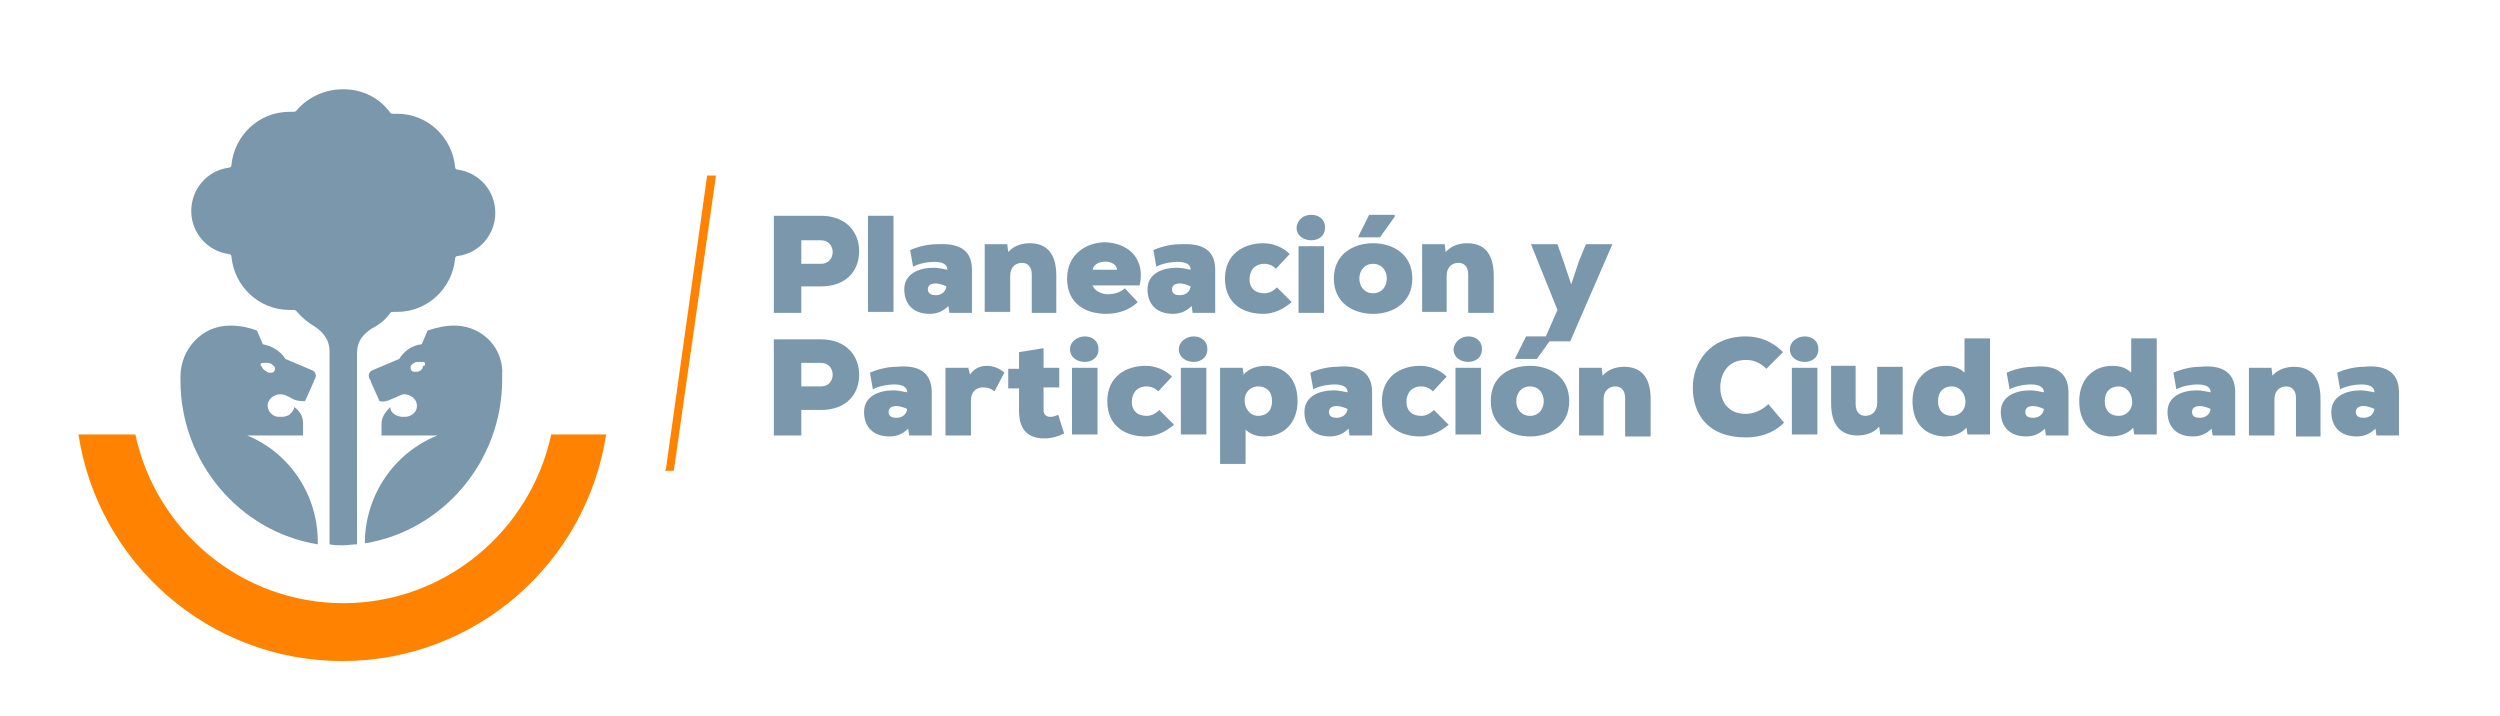 <?xml version="1.0" encoding="UTF-8"?> <svg xmlns="http://www.w3.org/2000/svg" xmlns:xlink="http://www.w3.org/1999/xlink" version="1.1" id="Capa_1" x="0px" y="0px" width="254.9px" height="73px" viewBox="0 0 254.9 73" style="enable-background:new 0 0 254.9 73;" xml:space="preserve"> <style type="text/css"> .st0{fill:#7A97AB;} .st1{fill:#FF8300;} </style> <g> <path class="st0" d="M81.7,29.2v2.7h-2.8V22h4.8c2.6,0,3.9,1.7,3.9,3.6c0,2-1.3,3.6-3.9,3.6H81.7z M81.7,26.9h2 c0.8,0,1.2-0.6,1.2-1.2s-0.4-1.2-1.2-1.2h-2V26.9z"></path> <rect x="88.5" y="22" class="st0" width="2.6" height="9.8"></rect> <path class="st0" d="M99.1,27.5v4.4h-2.3l-0.1-0.7c-0.5,0.5-1.1,0.8-1.9,0.8c-1.7,0-2.6-1-2.6-2.5c0-1.6,1.5-2.2,3-2.2 c0.4,0,0.9,0.1,1.4,0.2c0-0.6-0.6-0.8-1.3-0.8c-1,0-1.9,0.3-2.2,0.5l-0.3-1.7c0.9-0.4,1.9-0.6,2.7-0.6 C97.4,24.8,99.1,25.2,99.1,27.5 M95.4,30.1c0.4,0,1-0.2,1.1-0.9c-0.2-0.1-0.7-0.3-1.1-0.3c-0.5,0-0.8,0.2-0.8,0.6 C94.6,30,95.1,30.1,95.4,30.1"></path> <path class="st0" d="M105.2,31.9V28c0-0.9-0.5-1.2-1-1.2c-0.6,0-1.2,0.4-1.2,1.3v3.7h-2.6v-6.9h2.3l0.1,0.8 c0.6-0.7,1.5-0.9,2.2-0.9c1.5,0,2.7,0.8,2.7,3.3v3.8H105.2z"></path> <path class="st0" d="M116.2,29.1h-4.8c0.2,0.6,1,0.9,1.5,0.9c0.8,0,1.3-0.2,1.8-0.6l1.3,1.4c-0.8,0.8-2,1.2-3.2,1.2 c-2.2,0-4-1.1-4-3.6s2-3.7,3.9-3.7C115.1,24.8,116.8,26.4,116.2,29.1 M113.9,27.5c-0.1-1.1-2.3-1.1-2.5,0H113.9z"></path> <path class="st0" d="M123.9,27.5v4.4h-2.3l-0.1-0.7c-0.5,0.5-1.1,0.8-1.9,0.8c-1.7,0-2.6-1-2.6-2.5c0-1.6,1.5-2.2,3-2.2 c0.4,0,0.9,0.1,1.4,0.2c0-0.6-0.6-0.8-1.3-0.8c-1,0-1.9,0.3-2.2,0.5l-0.3-1.7c0.9-0.4,1.9-0.6,2.7-0.6 C122.2,24.8,123.9,25.2,123.9,27.5 M120.3,30.1c0.4,0,1-0.2,1.1-0.9c-0.2-0.1-0.7-0.3-1.1-0.3c-0.5,0-0.8,0.2-0.8,0.6 C119.5,30,119.9,30.1,120.3,30.1"></path> <path class="st0" d="M131.7,30.8c-0.8,0.7-1.8,1.2-2.9,1.2c-2,0-3.9-1-3.9-3.6c0-2.5,1.9-3.6,3.9-3.6c1,0,2,0.4,2.7,1.1l-1.4,1.5 c-0.3-0.3-0.7-0.5-1.2-0.5c-1,0-1.5,0.7-1.5,1.6c0,0.8,0.5,1.4,1.5,1.4c0.5,0,0.9-0.2,1.3-0.6L131.7,30.8z"></path> <path class="st0" d="M133.7,21.9c0.7,0,1.4,0.4,1.4,1.3c0,0.9-0.7,1.3-1.4,1.3c-0.7,0-1.5-0.4-1.5-1.3 C132.3,22.3,133,21.9,133.7,21.9 M135,25.1h-2.6v6.8h2.6V25.1z"></path> <path class="st0" d="M140,24.8c2,0,4,1.1,4,3.6c0,2.5-2,3.6-4,3.6c-2,0-4-1.1-4-3.6C136,25.9,138,24.8,140,24.8 M140,29.9 c0.9,0,1.4-0.7,1.4-1.5c0-0.8-0.5-1.5-1.4-1.5c-0.9,0-1.4,0.7-1.4,1.5S139.1,29.9,140,29.9 M142.3,21.9h-2.7l-1.1,2.2v0.1h2.2 l1.5-2.1V21.9z"></path> <path class="st0" d="M149.7,31.9V28c0-0.9-0.5-1.2-1-1.2c-0.6,0-1.2,0.4-1.2,1.3v3.7H145v-6.9h2.3l0.1,0.8c0.6-0.7,1.5-0.9,2.2-0.9 c1.5,0,2.7,0.8,2.7,3.3v3.8H149.7z"></path> <polygon class="st0" points="164.4,24.9 160.1,34.8 157.4,34.8 158.8,31.6 156.1,24.9 158.8,24.9 159.4,26.6 160.2,29 161,26.6 161.7,24.9 "></polygon> <path class="st0" d="M81.7,41.7v2.7h-2.8v-9.8h4.8c2.6,0,3.9,1.7,3.9,3.6c0,2-1.3,3.6-3.9,3.6H81.7z M81.7,39.4h2 c0.8,0,1.2-0.6,1.2-1.2c0-0.6-0.4-1.2-1.2-1.2h-2V39.4z"></path> <path class="st0" d="M95,40v4.4h-2.3l-0.1-0.7c-0.5,0.5-1.1,0.8-1.9,0.8c-1.7,0-2.6-1-2.6-2.5c0-1.6,1.5-2.2,3-2.2 c0.4,0,0.9,0.1,1.4,0.2c0-0.6-0.6-0.8-1.3-0.8c-1,0-1.9,0.3-2.2,0.5l-0.3-1.7c0.9-0.4,1.9-0.6,2.7-0.6C93.3,37.2,95,37.7,95,40 M91.4,42.6c0.4,0,1-0.2,1.1-0.9c-0.2-0.1-0.7-0.3-1.1-0.3c-0.5,0-0.8,0.2-0.8,0.6C90.6,42.5,91,42.6,91.4,42.6"></path> <path class="st0" d="M98.7,37.4l0.2,0.8c0.4-0.6,1-0.9,1.7-0.9c0.7,0,1.4,0.3,1.8,0.7l-1,1.9c-0.4-0.3-0.7-0.4-1.2-0.4 c-0.6,0-1.2,0.4-1.2,1.3v3.6h-2.6v-6.9H98.7z"></path> <path class="st0" d="M106.4,35.5v2h1.6v2h-1.6v2.3c0,0.5,0.3,0.7,0.7,0.7c0.3,0,0.5-0.1,0.8-0.2l0.6,1.9c-0.6,0.3-1.3,0.5-2,0.5 c-1.4,0-2.6-0.6-2.6-2.8v-2.3h-1.1v-2h1.1v-1.7L106.4,35.5z"></path> <path class="st0" d="M110.6,34.3c0.7,0,1.4,0.4,1.4,1.3c0,0.9-0.7,1.3-1.4,1.3c-0.7,0-1.5-0.4-1.5-1.3 C109.1,34.8,109.9,34.3,110.6,34.3 M111.9,37.5h-2.6v6.8h2.6V37.5z"></path> <path class="st0" d="M119.7,43.3c-0.8,0.7-1.8,1.2-2.9,1.2c-2,0-3.9-1-3.9-3.6c0-2.5,1.9-3.6,3.9-3.6c1,0,2,0.4,2.7,1.1l-1.4,1.5 c-0.3-0.3-0.7-0.5-1.2-0.5c-1,0-1.5,0.7-1.5,1.6c0,0.8,0.5,1.4,1.5,1.4c0.5,0,0.9-0.2,1.3-0.6L119.7,43.3z"></path> <path class="st0" d="M121.7,34.3c0.7,0,1.4,0.4,1.4,1.3c0,0.9-0.7,1.3-1.4,1.3c-0.7,0-1.5-0.4-1.5-1.3 C120.2,34.8,121,34.3,121.7,34.3 M123,37.5h-2.6v6.8h2.6V37.5z"></path> <path class="st0" d="M127,47.3h-2.6v-9.8h2.3l0.1,0.7c0.6-0.7,1.5-0.9,2.3-0.9c2,0.1,3.2,1.4,3.2,3.6c0,2.1-1.3,3.6-3.4,3.6 c-0.9,0-1.5-0.3-1.9-0.7V47.3z M129.7,40.9c0-1-0.6-1.5-1.4-1.5c-0.9,0-1.4,0.7-1.4,1.4c0,0.8,0.5,1.6,1.4,1.6 C129.1,42.4,129.7,41.9,129.7,40.9"></path> <path class="st0" d="M139.9,40v4.4h-2.3l-0.1-0.7c-0.5,0.5-1.1,0.8-1.9,0.8c-1.7,0-2.6-1-2.6-2.5c0-1.6,1.5-2.2,3-2.2 c0.4,0,0.9,0.1,1.4,0.2c0-0.6-0.6-0.8-1.3-0.8c-1,0-1.9,0.3-2.2,0.5l-0.3-1.7c0.9-0.4,1.9-0.6,2.7-0.6 C138.2,37.2,139.9,37.7,139.9,40 M136.3,42.6c0.4,0,1-0.2,1.1-0.9c-0.2-0.1-0.7-0.3-1.1-0.3c-0.5,0-0.8,0.2-0.8,0.6 C135.5,42.5,135.9,42.6,136.3,42.6"></path> <path class="st0" d="M147.7,43.3c-0.8,0.7-1.8,1.2-2.9,1.2c-2,0-3.9-1-3.9-3.6c0-2.5,1.9-3.6,3.9-3.6c1,0,2,0.4,2.7,1.1l-1.4,1.5 c-0.3-0.3-0.7-0.5-1.2-0.5c-1,0-1.5,0.7-1.5,1.6c0,0.8,0.5,1.4,1.5,1.4c0.5,0,0.9-0.2,1.3-0.6L147.7,43.3z"></path> <path class="st0" d="M149.7,34.3c0.7,0,1.4,0.4,1.4,1.3c0,0.9-0.7,1.3-1.4,1.3c-0.7,0-1.5-0.4-1.5-1.3 C148.3,34.8,149,34.3,149.7,34.3 M151,37.5h-2.6v6.8h2.6V37.5z"></path> <path class="st0" d="M156,37.3c2,0,4,1.1,4,3.6c0,2.5-2,3.6-4,3.6c-2,0-4-1.1-4-3.6C152,38.3,154,37.3,156,37.3 M156,42.4 c0.9,0,1.4-0.7,1.4-1.5c0-0.8-0.5-1.5-1.4-1.5c-0.9,0-1.4,0.7-1.4,1.5C154.6,41.7,155.1,42.4,156,42.4 M158.3,34.3h-2.7l-1.1,2.2 v0.1h2.2l1.5-2.1V34.3z"></path> <path class="st0" d="M165.7,44.4v-3.8c0-0.9-0.5-1.2-1-1.2c-0.6,0-1.2,0.4-1.2,1.3v3.7H161v-6.9h2.3l0.1,0.8 c0.6-0.7,1.5-0.9,2.2-0.9c1.5,0,2.7,0.8,2.7,3.3v3.8H165.7z"></path> <path class="st0" d="M181.9,43.1c-1.1,1.1-2.5,1.5-3.9,1.5c-3.9,0-5.4-2.4-5.4-5.1c0-2.5,1.7-5.2,5.4-5.2c1.4,0,2.7,0.5,3.8,1.6 l-1.7,1.7c-0.7-0.7-1.4-0.9-2.1-0.9c-1.9,0-2.6,1.5-2.6,2.8c0,1.3,0.7,2.7,2.6,2.7c0.7,0,1.6-0.3,2.3-1L181.9,43.1z"></path> <path class="st0" d="M184,34.3c0.7,0,1.4,0.4,1.4,1.3c0,0.9-0.7,1.3-1.4,1.3c-0.7,0-1.5-0.4-1.5-1.3 C182.5,34.8,183.3,34.3,184,34.3 M185.3,37.5h-2.6v6.8h2.6V37.5z"></path> <path class="st0" d="M189.2,37.4v3.8c0,0.9,0.5,1.2,1,1.2c0.6,0,1.2-0.4,1.2-1.3v-3.7h2.6v6.9h-2.3l-0.1-0.8 c-0.6,0.7-1.5,0.9-2.2,0.9c-1.5,0-2.7-0.8-2.7-3.3v-3.8H189.2z"></path> <path class="st0" d="M200.3,34.5h2.6v9.8h-2.3l-0.1-0.7c-0.6,0.7-1.5,0.9-2.3,0.9c-2-0.1-3.2-1.4-3.2-3.6c0-2.1,1.3-3.6,3.4-3.6 c0.9,0,1.5,0.3,1.9,0.7V34.5z M197.6,40.9c0,1,0.6,1.5,1.4,1.5c0.9,0,1.4-0.7,1.4-1.4c0-0.8-0.5-1.6-1.4-1.6 C198.2,39.4,197.6,39.9,197.6,40.9"></path> <path class="st0" d="M210.9,40v4.4h-2.3l-0.1-0.7c-0.5,0.5-1.1,0.8-1.9,0.8c-1.7,0-2.6-1-2.6-2.5c0-1.6,1.5-2.2,3-2.2 c0.4,0,0.9,0.1,1.4,0.2c0-0.6-0.6-0.8-1.3-0.8c-1,0-1.9,0.3-2.2,0.5l-0.3-1.7c0.9-0.4,1.9-0.6,2.7-0.6 C209.2,37.2,210.9,37.7,210.9,40 M207.3,42.6c0.4,0,1-0.2,1.1-0.9c-0.2-0.1-0.7-0.3-1.1-0.3c-0.5,0-0.8,0.2-0.8,0.6 C206.5,42.5,206.9,42.6,207.3,42.6"></path> <path class="st0" d="M217.3,34.5h2.6v9.8h-2.3l-0.1-0.7c-0.6,0.7-1.5,0.9-2.3,0.9c-2-0.1-3.2-1.4-3.2-3.6c0-2.1,1.3-3.6,3.4-3.6 c0.9,0,1.5,0.3,1.9,0.7V34.5z M214.6,40.9c0,1,0.6,1.5,1.4,1.5c0.9,0,1.4-0.7,1.4-1.4c0-0.8-0.5-1.6-1.4-1.6 C215.2,39.4,214.6,39.9,214.6,40.9"></path> <path class="st0" d="M227.9,40v4.4h-2.3l-0.1-0.7c-0.5,0.5-1.1,0.8-1.9,0.8c-1.7,0-2.6-1-2.6-2.5c0-1.6,1.5-2.2,3-2.2 c0.4,0,0.9,0.1,1.4,0.2c0-0.6-0.6-0.8-1.3-0.8c-1,0-1.9,0.3-2.2,0.5l-0.3-1.7c0.9-0.4,1.9-0.6,2.7-0.6 C226.2,37.2,227.9,37.7,227.9,40 M224.3,42.6c0.4,0,1-0.2,1.1-0.9c-0.2-0.1-0.7-0.3-1.1-0.3c-0.5,0-0.8,0.2-0.8,0.6 C223.5,42.5,223.9,42.6,224.3,42.6"></path> <path class="st0" d="M234.1,44.4v-3.8c0-0.9-0.5-1.2-1-1.2c-0.6,0-1.2,0.4-1.2,1.3v3.7h-2.6v-6.9h2.3l0.1,0.8 c0.6-0.7,1.5-0.9,2.2-0.9c1.5,0,2.7,0.8,2.7,3.3v3.8H234.1z"></path> <path class="st0" d="M244.6,40v4.4h-2.3l-0.1-0.7c-0.5,0.5-1.1,0.8-1.9,0.8c-1.7,0-2.6-1-2.6-2.5c0-1.6,1.5-2.2,3-2.2 c0.4,0,0.9,0.1,1.4,0.2c0-0.6-0.6-0.8-1.3-0.8c-1,0-1.9,0.3-2.2,0.5l-0.3-1.7c0.9-0.4,1.9-0.6,2.7-0.6 C242.9,37.2,244.6,37.7,244.6,40 M241,42.6c0.4,0,1-0.2,1.1-0.9c-0.2-0.1-0.7-0.3-1.1-0.3c-0.5,0-0.8,0.2-0.8,0.6 C240.2,42.5,240.6,42.6,241,42.6"></path> <polygon class="st1" points="72.1,17.9 67.9,47.8 67.8,48 68.7,48 73,17.9 "></polygon> <path class="st1" d="M56.2,44.3C54.1,54.1,45.4,61.5,35,61.5c-10.4,0-19.1-7.4-21.2-17.2H8c2,13.1,13.3,23.1,26.9,23.1h0h0 c13.6,0,24.9-10,26.9-23.1H56.2z"></path> <path class="st0" d="M46.5,33.2c-0.1,0-0.2,0-0.2,0c-0.9,0-1.8,0.2-2.7,0.5L43,35.1c-1,0.1-1.8,0.7-2.3,1.5c0,0-2.6,1.1-2.6,1.1 c0,0,0,0,0,0c-0.3,0.1-0.5,0.3-0.5,0.6c0,0.2,0.1,0.4,0.2,0.5c0,0,0,0.1,0,0.1l0.9,2c0.4,0.1,0.8,0,1.2-0.2c0.8-0.3,1-0.5,1.3-0.5 c0.6,0,1.2,0.4,1.3,1c0.1,0.7-0.4,1.2-1.1,1.3h-0.4c-0.2,0-0.5-0.1-0.7-0.2c-0.3-0.2-0.5-0.4-0.5-0.8c-0.6,0.6-0.9,1.1-0.9,1.7 c0,0.3,0,0.7,0,1.2h5.8c0,0-0.1,0-0.1,0c-4.5,1.8-7.4,6.2-7.4,11v0c8-1.3,14-8.4,14-16.7v-0.4C51.4,35.6,49.3,33.3,46.5,33.2 M43.2,37.3c-0.1,0-0.1,0.1-0.1,0.2c-0.1,0.2-0.3,0.4-0.6,0.4c-0.1,0-0.2,0-0.3,0c-0.3,0-0.4-0.4-0.3-0.6c0.1-0.2,0.4-0.4,0.7-0.4 c0.1,0,0.4,0,0.5,0c0.1,0,0.2,0,0.2,0.1C43.4,37.2,43.3,37.3,43.2,37.3 M25.2,44.4C25.1,44.3,25.1,44.3,25.2,44.4l5.7,0 c0-0.4,0-0.8,0-1.2c0-0.6-0.2-1.2-0.9-1.7c0,0.3-0.3,0.6-0.5,0.8c-0.2,0.1-0.5,0.2-0.7,0.2h-0.4c-0.6,0-1.2-0.6-1.1-1.3 c0.1-0.6,0.7-1,1.3-1c0.3,0,0.6,0.1,1.3,0.5c0.4,0.2,0.8,0.2,1.2,0.2l0.9-2c0,0,0-0.1,0-0.1c0.1-0.1,0.2-0.3,0.2-0.5 c0-0.3-0.2-0.5-0.5-0.6c0,0,0,0,0,0c0,0-2.6-1.1-2.6-1.1c-0.5-0.8-1.3-1.3-2.3-1.5l-0.6-1.4c-0.8-0.3-1.7-0.5-2.7-0.5 c0,0-0.1,0-0.1,0c-2.8,0-5,2.4-5,5.2v0.4c0,8.3,6,15.4,14,16.7v0C32.5,50.6,29.6,46.2,25.2,44.4 M26.6,37.1c0-0.1,0.1-0.1,0.2-0.1 c0.1,0,0.4,0,0.5,0c0.3,0,0.5,0.2,0.7,0.4c0.1,0.2,0,0.6-0.3,0.6c-0.1,0-0.2,0-0.3,0c-0.2-0.1-0.4-0.2-0.6-0.4 c0-0.1-0.1-0.1-0.1-0.2C26.6,37.3,26.5,37.2,26.6,37.1 M36.4,55.5c-0.5,0-0.9,0.1-1.4,0.1c-0.5,0-0.9,0-1.4-0.1V44.8h0l0-9 c0-1.1-0.6-1.9-1.5-2.5c-0.7-0.4-1.4-1-1.9-1.6c-0.1-0.1-0.2-0.1-0.3-0.1c-0.1,0-0.3,0-0.4,0c-3.1,0-5.6-2.4-5.9-5.4 c0-0.2-0.1-0.3-0.3-0.3c-2.1-0.3-3.8-2.1-3.8-4.4c0-2.2,1.6-4.1,3.8-4.4c0.2,0,0.3-0.1,0.3-0.3c0.3-3,2.8-5.4,5.9-5.4 c0.2,0,0.3,0,0.4,0c0.1,0,0.2,0,0.3-0.1C31.3,10,33,9.1,35,9.1s3.7,0.9,4.8,2.4c0.1,0.1,0.2,0.1,0.3,0.1c0.1,0,0.3,0,0.4,0 c3.1,0,5.6,2.4,5.9,5.4c0,0.2,0.1,0.3,0.3,0.3c2.1,0.3,3.8,2.1,3.8,4.4c0,2.2-1.6,4.1-3.8,4.4c-0.2,0-0.3,0.1-0.3,0.3 c-0.3,3-2.8,5.4-5.9,5.4c-0.2,0-0.3,0-0.4,0c-0.1,0-0.2,0-0.3,0.1c-0.5,0.7-1.1,1.2-1.9,1.6c-0.9,0.6-1.5,1.3-1.5,2.5l0,9h0V55.5z"></path> </g> </svg> 